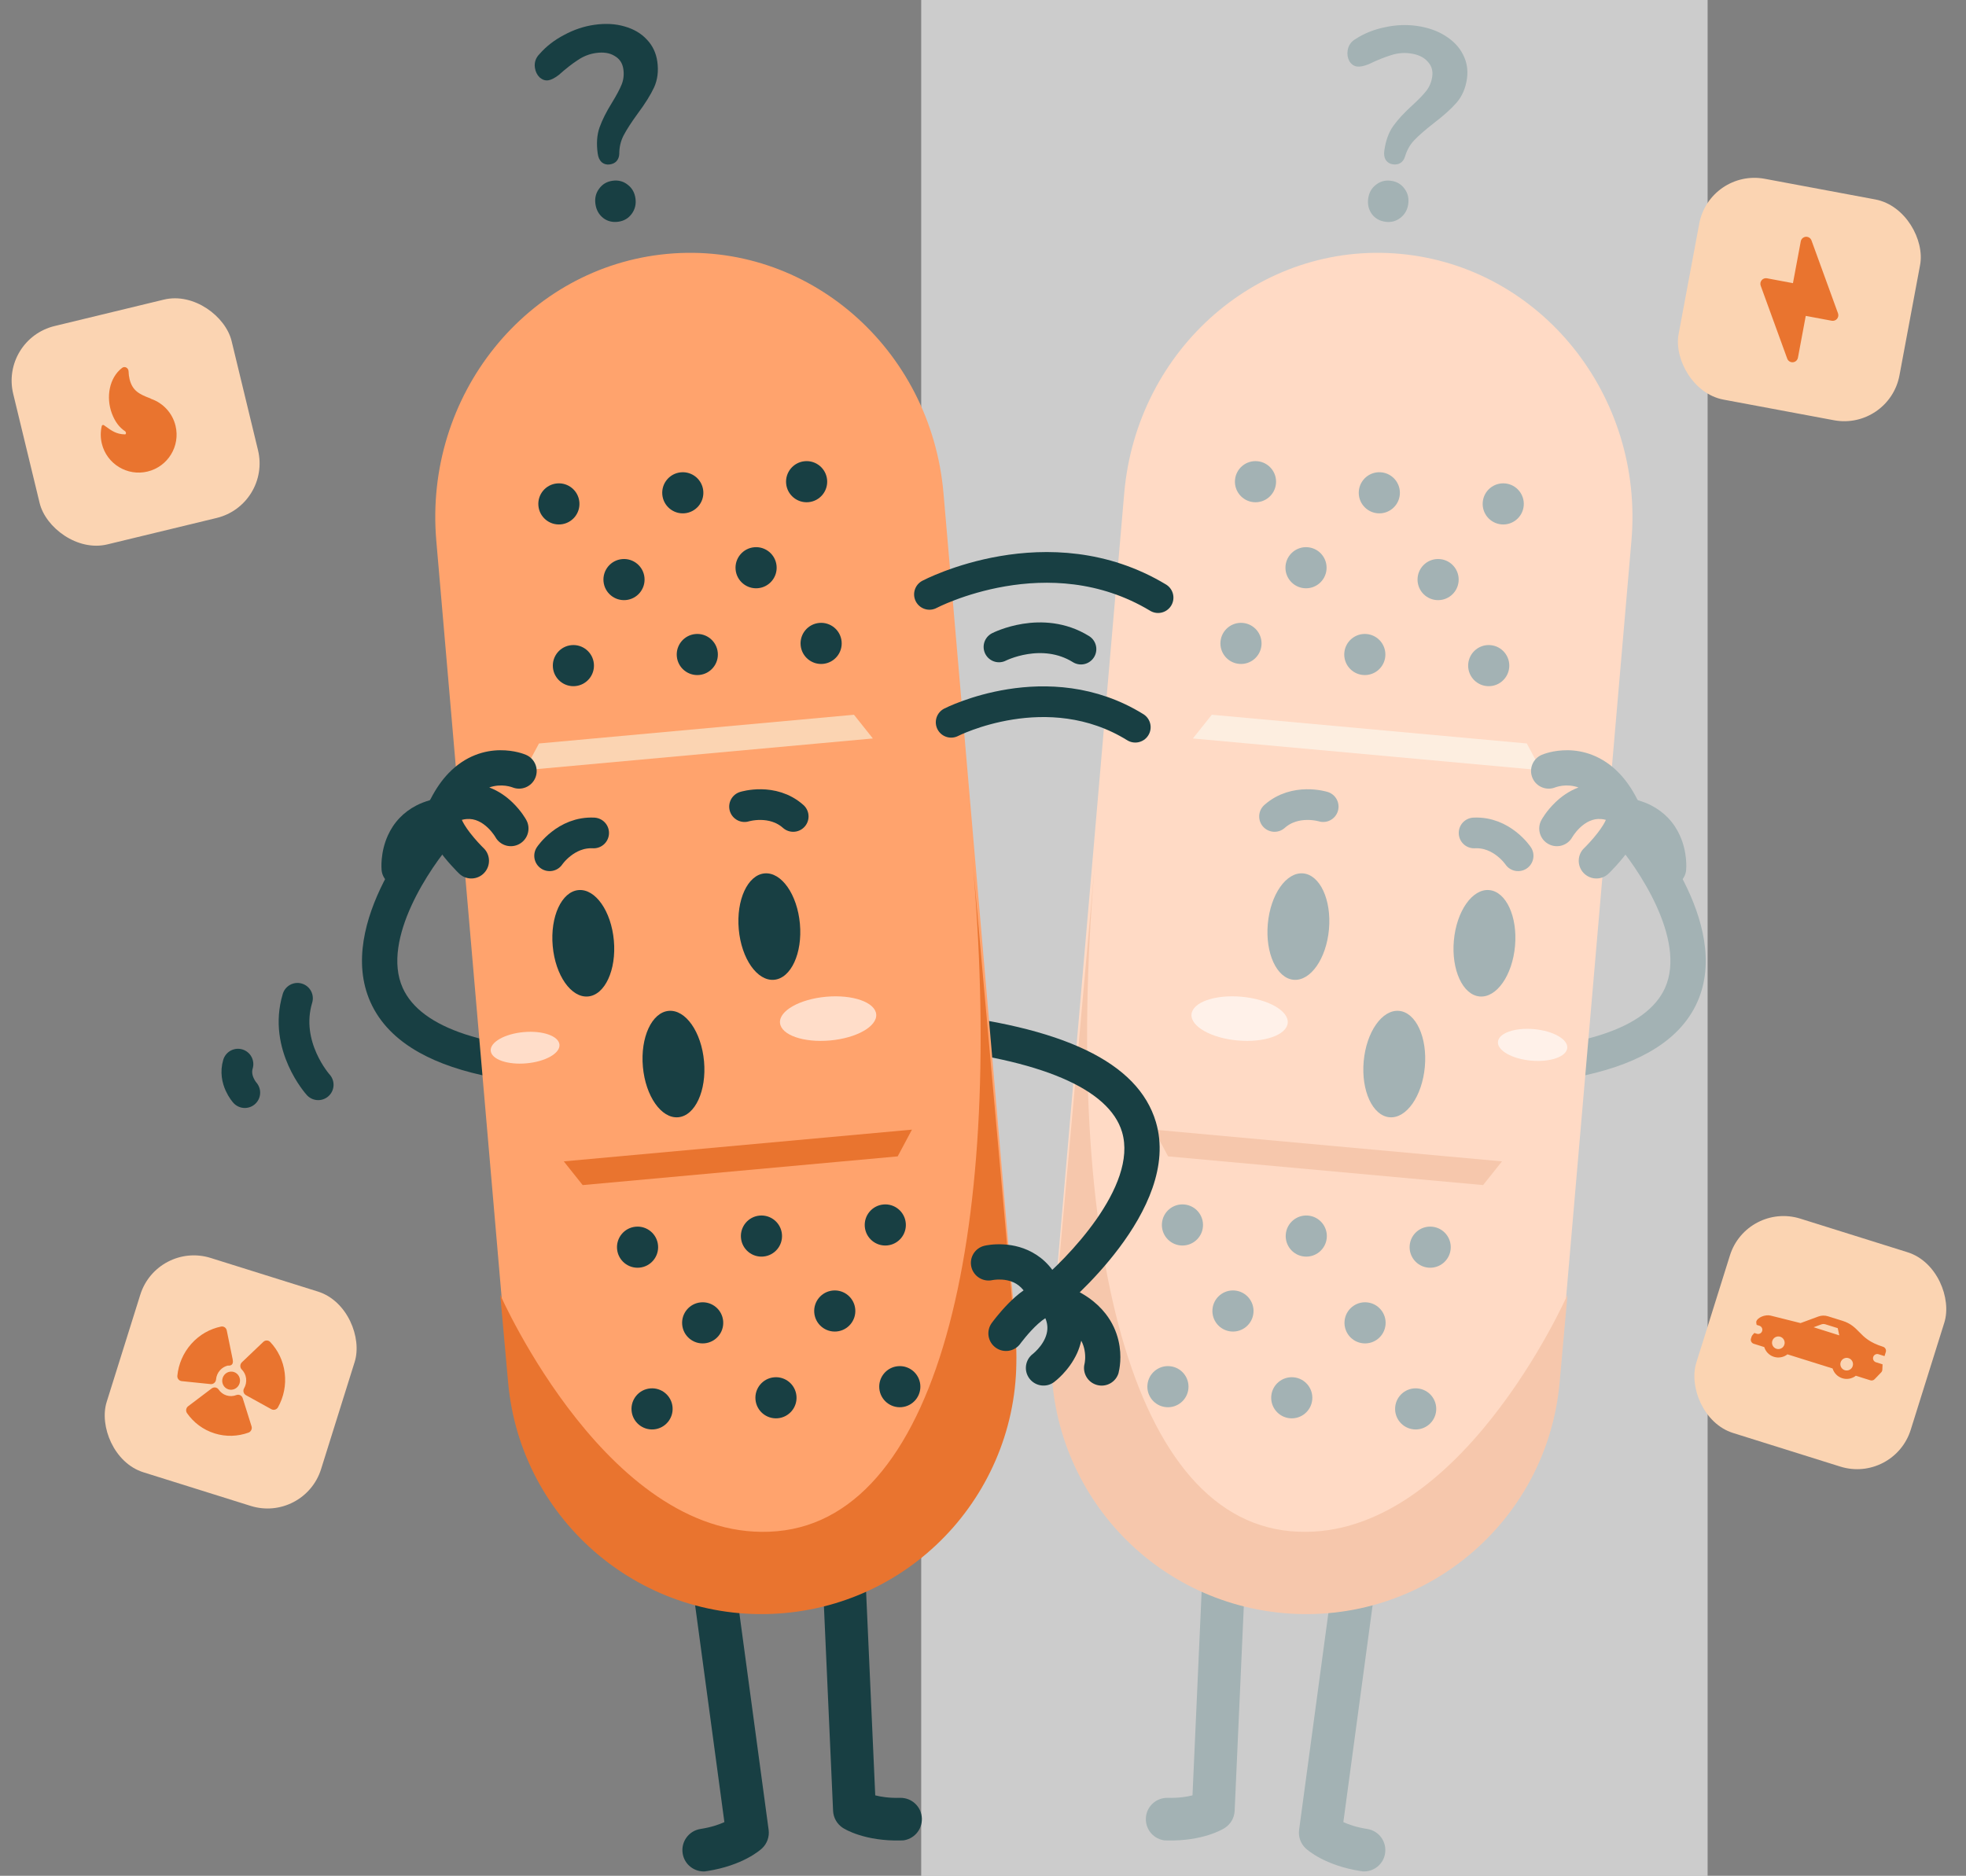 <svg width="350" height="334" viewBox="0 0 350 334" fill="none" xmlns="http://www.w3.org/2000/svg">
<rect x="0" y="0" width="350" height="334" fill="#808080" stroke="none"/>
<path d="M207.455 327.69C207.542 327.698 207.629 327.706 207.717 327.714C214.174 327.866 217.697 325.71 218.071 325.468C219.099 324.794 219.74 323.672 219.799 322.448L221.801 277.716C221.889 275.616 220.265 273.826 218.161 273.75C216.059 273.65 214.279 275.285 214.191 277.385L212.295 319.679C211.291 319.941 209.825 320.173 207.882 320.124C205.776 320.073 204.031 321.736 203.993 323.841C203.95 325.858 205.471 327.537 207.453 327.715L207.455 327.69Z" fill="#183F43"/>
<path d="M242.487 333.212C244.469 333.39 246.277 332.008 246.581 330.015C246.906 327.936 245.485 325.989 243.415 325.666C241.494 325.368 240.105 324.879 239.152 324.443L244.812 282.487C245.1 280.404 243.638 278.491 241.552 278.204C239.482 277.893 237.552 279.376 237.264 281.458L231.273 325.831C231.114 327.047 231.545 328.265 232.437 329.111C232.762 329.416 235.845 332.164 242.227 333.163C242.314 333.171 242.402 333.179 242.489 333.187L242.487 333.212Z" fill="#183F43"/>
<path d="M293.469 187.416C297.621 185.094 300.525 182.097 302.161 178.439C308.483 164.287 292.917 146.499 292.254 145.75C291.104 144.453 289.118 144.336 287.82 145.486C286.522 146.636 286.402 148.62 287.551 149.917C291.335 154.2 300.311 167.213 296.423 175.895C293.193 183.118 281.343 187.002 262.169 187.127C260.433 187.135 259.035 188.556 259.047 190.288C259.059 192.019 260.474 193.418 262.207 193.404C276.071 193.313 286.523 191.301 293.474 187.413L293.469 187.416Z" fill="#183F43"/>
<path d="M200.137 87.868L187.352 235.975C186.235 248.913 190.281 261.105 197.715 270.359C205.15 279.6 215.987 285.903 228.462 287.066C253.4 289.39 275.418 270.281 277.653 244.391L290.438 96.285C292.673 70.395 274.278 47.533 249.34 45.209C224.403 42.885 202.372 61.978 200.137 87.868Z" fill="#FFA36D"/>
<path d="M267.393 206.794L205.41 201.143L207.952 205.903L264.031 211.016L267.393 206.794Z" fill="#E9742F"/>
<path d="M274.354 137.143L212.371 131.491L215.732 127.269L271.811 132.382L274.354 137.143Z" fill="#FBD4B2"/>
<path d="M195.043 152.313L187.352 238.055C186.235 250.506 190.282 262.24 197.716 271.146C205.151 280.039 215.987 286.105 228.463 287.224C253.4 289.461 275.419 271.071 277.654 246.155L279.053 230.557C279.053 230.557 259.371 275.303 229.77 272.648C200.17 269.993 189.206 217.389 195.043 152.313Z" fill="#E9742F"/>
<path d="M254.283 225.719C252.269 225.538 250.782 223.759 250.963 221.745C251.144 219.73 252.923 218.244 254.937 218.425C256.951 218.605 258.438 220.385 258.257 222.399C258.076 224.413 256.297 225.899 254.283 225.719Z" fill="#183F43"/>
<path d="M232.224 223.74C230.21 223.56 228.724 221.78 228.904 219.766C229.085 217.752 230.864 216.266 232.878 216.446C234.893 216.627 236.379 218.406 236.198 220.42C236.018 222.435 234.238 223.921 232.224 223.74Z" fill="#183F43"/>
<path d="M210.179 221.763C208.165 221.582 206.679 219.803 206.859 217.789C207.04 215.774 208.819 214.288 210.834 214.469C212.848 214.649 214.334 216.429 214.153 218.443C213.973 220.457 212.193 221.943 210.179 221.763Z" fill="#183F43"/>
<path d="M251.7 254.514C249.686 254.333 248.199 252.554 248.38 250.54C248.561 248.525 250.34 247.039 252.354 247.22C254.368 247.4 255.855 249.18 255.674 251.194C255.493 253.208 253.714 254.694 251.7 254.514Z" fill="#183F43"/>
<path d="M229.641 252.535C227.627 252.354 226.141 250.575 226.321 248.561C226.502 246.547 228.281 245.061 230.295 245.241C232.31 245.422 233.796 247.201 233.615 249.215C233.435 251.229 231.655 252.716 229.641 252.535Z" fill="#183F43"/>
<path d="M207.596 250.558C205.582 250.377 204.096 248.598 204.276 246.584C204.457 244.569 206.236 243.083 208.251 243.264C210.265 243.444 211.751 245.224 211.57 247.238C211.39 249.252 209.61 250.738 207.596 250.558Z" fill="#183F43"/>
<path d="M242.689 239.192C240.675 239.012 239.189 237.232 239.369 235.218C239.55 233.204 241.329 231.718 243.343 231.898C245.357 232.079 246.844 233.858 246.663 235.873C246.482 237.887 244.703 239.373 242.689 239.192Z" fill="#183F43"/>
<path d="M219.173 237.083C217.159 236.902 215.673 235.123 215.854 233.109C216.034 231.095 217.813 229.608 219.828 229.789C221.842 229.97 223.328 231.749 223.147 233.763C222.967 235.777 221.188 237.264 219.173 237.083Z" fill="#183F43"/>
<path d="M267.288 93.372C265.274 93.191 263.787 91.412 263.968 89.398C264.149 87.384 265.928 85.897 267.942 86.078C269.956 86.259 271.442 88.038 271.262 90.052C271.081 92.066 269.302 93.553 267.288 93.372Z" fill="#183F43"/>
<path d="M245.229 91.394C243.215 91.213 241.729 89.434 241.909 87.419C242.09 85.405 243.869 83.919 245.883 84.1C247.897 84.28 249.384 86.06 249.203 88.074C249.022 90.088 247.243 91.574 245.229 91.394Z" fill="#183F43"/>
<path d="M223.184 89.416C221.17 89.235 219.684 87.456 219.864 85.442C220.045 83.428 221.824 81.941 223.838 82.122C225.853 82.303 227.339 84.082 227.158 86.096C226.978 88.11 225.198 89.597 223.184 89.416Z" fill="#183F43"/>
<path d="M264.705 122.167C262.69 121.986 261.204 120.207 261.385 118.193C261.565 116.179 263.345 114.692 265.359 114.873C267.373 115.054 268.859 116.833 268.679 118.847C268.498 120.861 266.719 122.348 264.705 122.167Z" fill="#183F43"/>
<path d="M242.646 120.188C240.632 120.008 239.146 118.229 239.326 116.214C239.507 114.2 241.286 112.714 243.3 112.895C245.314 113.075 246.801 114.854 246.62 116.869C246.439 118.883 244.66 120.369 242.646 120.188Z" fill="#183F43"/>
<path d="M220.601 118.211C218.587 118.03 217.101 116.251 217.281 114.237C217.462 112.223 219.241 110.736 221.255 110.917C223.27 111.098 224.756 112.877 224.575 114.891C224.395 116.905 222.615 118.392 220.601 118.211Z" fill="#183F43"/>
<path d="M255.694 106.846C253.68 106.665 252.193 104.886 252.374 102.872C252.555 100.857 254.334 99.371 256.348 99.552C258.362 99.732 259.849 101.512 259.668 103.526C259.487 105.54 257.708 107.026 255.694 106.846Z" fill="#183F43"/>
<path d="M232.179 104.736C230.165 104.556 228.679 102.776 228.859 100.762C229.04 98.748 230.819 97.262 232.834 97.442C234.848 97.623 236.334 99.402 236.153 101.416C235.973 103.431 234.193 104.917 232.179 104.736Z" fill="#183F43"/>
<path d="M263.421 177.431C260.415 177.161 258.358 172.702 258.827 167.471C259.297 162.24 262.114 158.219 265.12 158.488C268.126 158.758 270.183 163.217 269.714 168.448C269.245 173.679 266.427 177.7 263.421 177.431Z" fill="#183F43"/>
<path d="M272.592 188.856C269.185 188.55 266.536 187.047 266.675 185.499C266.814 183.95 269.688 182.943 273.094 183.248C276.501 183.554 279.15 185.057 279.011 186.605C278.872 188.154 275.998 189.161 272.592 188.856Z" fill="white" fill-opacity="0.63"/>
<path d="M230.298 174.46C227.292 174.19 225.235 169.731 225.704 164.5C226.174 159.269 228.991 155.247 231.997 155.517C235.003 155.787 237.06 160.246 236.591 165.477C236.122 170.707 233.304 174.729 230.298 174.46Z" fill="#183F43"/>
<path d="M247.366 198.939C244.36 198.669 242.304 194.21 242.773 188.979C243.242 183.748 246.059 179.726 249.066 179.996C252.072 180.266 254.128 184.725 253.659 189.956C253.19 195.186 250.373 199.208 247.366 198.939Z" fill="#183F43"/>
<path d="M220.337 185.266C215.608 184.842 211.931 182.755 212.123 180.606C212.316 178.456 216.306 177.057 221.036 177.481C225.765 177.906 229.442 179.992 229.249 182.142C229.057 184.291 225.067 185.69 220.337 185.266Z" fill="white" fill-opacity="0.63"/>
<path d="M270.265 152.379C270.265 152.379 267.374 148.059 262.426 148.315" stroke="#183F43" stroke-width="5.465" stroke-miterlimit="10" stroke-linecap="round"/>
<path d="M235.562 143.628C235.562 143.628 230.598 142.085 226.901 145.375" stroke="#183F43" stroke-width="5.465" stroke-miterlimit="10" stroke-linecap="round"/>
<path d="M293.933 154.358C293.933 154.358 293.971 153.565 293.78 152.652C293.682 152.197 293.531 151.706 293.314 151.245C293.092 150.779 292.807 150.348 292.425 149.95C292.137 149.651 291.792 149.373 291.353 149.125C291.045 149.726 290.71 150.292 290.35 150.83C289.469 152.139 288.507 153.282 287.736 154.127C286.975 154.972 286.415 155.511 286.379 155.545C285.127 156.749 283.141 156.709 281.936 155.455C280.735 154.207 280.768 152.216 282.015 151.017C282.038 150.995 282.458 150.591 283.025 149.968C283.45 149.498 283.963 148.909 284.441 148.284C284.8 147.817 285.146 147.327 285.421 146.871C285.618 146.551 285.774 146.244 285.89 145.985C285.599 145.908 285.329 145.862 285.081 145.84C284.266 145.77 283.616 145.917 282.976 146.201C282.341 146.481 281.743 146.926 281.241 147.408C280.794 147.838 280.43 148.292 280.202 148.616C280.088 148.777 280.006 148.909 279.956 148.983L279.91 149.062C279.07 150.567 277.174 151.118 275.659 150.285C274.136 149.451 273.578 147.541 274.41 146.019C274.51 145.843 275.292 144.413 276.887 142.871C277.89 141.906 279.249 140.878 281.009 140.212C279.934 139.836 278.91 139.811 278.118 139.91C277.7 139.964 277.362 140.046 277.148 140.112C277.041 140.145 276.969 140.171 276.929 140.183L276.902 140.191C275.319 140.843 273.497 140.105 272.822 138.525C272.138 136.928 272.878 135.084 274.47 134.407C274.725 134.301 276.478 133.564 279.108 133.586C280.416 133.6 281.951 133.821 283.545 134.457C285.139 135.084 286.774 136.132 288.261 137.68C289.431 138.897 290.503 140.418 291.448 142.269C291.5 142.341 291.543 142.413 291.59 142.489C292.433 142.732 293.226 143.032 293.946 143.402C295.132 144.011 296.134 144.772 296.943 145.614C297.908 146.618 298.593 147.719 299.065 148.771C299.78 150.356 300.041 151.829 300.149 152.936C300.252 154.038 300.189 154.786 300.177 154.928C300.02 156.655 298.493 157.924 296.761 157.76C295.043 157.601 293.781 156.09 293.92 154.371L293.933 154.358Z" fill="#183F43"/>
<path d="M247.967 29.26C247.421 29.183 246.999 28.925 246.701 28.487C246.434 28.052 246.349 27.495 246.445 26.814C246.695 25.03 247.228 23.568 248.043 22.426C248.859 21.284 249.979 20.069 251.403 18.781C252.53 17.749 253.373 16.875 253.932 16.16C254.491 15.445 254.838 14.601 254.975 13.629C255.126 12.559 254.843 11.659 254.127 10.93C253.448 10.173 252.434 9.7 251.086 9.511C249.93 9.348 248.787 9.452 247.655 9.822C246.527 10.16 245.191 10.699 243.647 11.441C242.78 11.783 242.09 11.917 241.577 11.845C241.031 11.768 240.584 11.457 240.235 10.912C239.923 10.339 239.814 9.712 239.91 9.031C240.042 8.091 240.535 7.383 241.387 6.908C242.899 5.93 244.616 5.245 246.536 4.854C248.461 4.43 250.355 4.349 252.217 4.61C254.175 4.886 255.86 5.47 257.273 6.363C258.718 7.26 259.773 8.367 260.439 9.684C261.137 11.006 261.377 12.445 261.158 14.002C260.921 15.688 260.312 17.107 259.332 18.259C258.357 19.378 256.989 20.608 255.23 21.948C253.722 23.125 252.566 24.136 251.759 24.982C250.99 25.799 250.443 26.781 250.118 27.925C249.949 28.431 249.667 28.805 249.273 29.047C248.916 29.261 248.48 29.332 247.967 29.26ZM246.628 39.488C245.6 39.343 244.798 38.883 244.219 38.108C243.646 37.3 243.432 36.377 243.577 35.339C243.723 34.301 244.181 33.489 244.951 32.903C245.725 32.285 246.626 32.047 247.653 32.192C248.68 32.336 249.48 32.812 250.054 33.62C250.633 34.396 250.849 35.303 250.703 36.34C250.557 37.378 250.081 38.204 249.275 38.818C248.505 39.404 247.623 39.628 246.628 39.488Z" fill="#183F43"/>
<rect x="164" width="140" height="334" fill="white" fill-opacity="0.6"/>
<path d="M160.656 327.69C160.568 327.698 160.481 327.706 160.394 327.714C153.936 327.866 150.413 325.71 150.04 325.468C149.012 324.794 148.371 323.672 148.311 322.448L146.309 277.716C146.221 275.616 147.845 273.826 149.949 273.75C152.051 273.65 153.831 275.285 153.919 277.385L155.816 319.679C156.819 319.941 158.285 320.173 160.228 320.124C162.335 320.073 164.08 321.736 164.118 323.841C164.16 325.858 162.64 327.537 160.658 327.715L160.656 327.69Z" fill="#183F43"/>
<path d="M125.625 333.212C123.642 333.39 121.835 332.008 121.53 330.015C121.206 327.936 122.627 325.989 124.696 325.666C126.617 325.368 128.006 324.879 128.96 324.443L123.299 282.487C123.012 280.404 124.474 278.491 126.559 278.204C128.63 277.893 130.56 279.376 130.847 281.458L136.838 325.831C136.997 327.047 136.566 328.265 135.674 329.111C135.35 329.416 132.266 332.164 125.884 333.163C125.797 333.171 125.71 333.179 125.622 333.187L125.625 333.212Z" fill="#183F43"/>
<path d="M74.642 187.416C70.491 185.094 67.586 182.097 65.951 178.439C59.628 164.287 75.194 146.499 75.858 145.75C77.007 144.453 78.993 144.336 80.291 145.486C81.59 146.636 81.709 148.62 80.56 149.917C76.776 154.2 67.8 167.213 71.688 175.895C74.918 183.118 86.768 187.002 105.943 187.127C107.678 187.135 109.076 188.556 109.064 190.288C109.052 192.019 107.637 193.418 105.904 193.404C92.041 193.313 81.588 191.301 74.637 187.413L74.642 187.416Z" fill="#183F43"/>
<path d="M164.993 180.273C163.32 180.169 161.848 181.403 161.675 183.082C161.499 184.804 162.755 186.346 164.48 186.521C185.25 188.649 197.447 193.851 199.75 201.555C202.646 211.242 189.748 224.361 184.531 228.597C183.187 229.688 182.983 231.667 184.075 233.015C185.168 234.358 187.148 234.562 188.499 233.471C189.399 232.742 210.456 215.412 205.772 199.761C202.594 189.133 189.293 182.757 165.118 180.281C165.074 180.278 165.03 180.275 164.986 180.273L164.993 180.273Z" fill="#183F43"/>
<path d="M167.974 87.868L180.76 235.975C181.877 248.913 177.83 261.105 170.396 270.359C162.961 279.6 152.125 285.903 139.649 287.066C114.712 289.39 92.693 270.281 90.458 244.391L77.673 96.285C75.438 70.395 93.833 47.533 118.771 45.209C143.708 42.885 165.739 61.978 167.974 87.868Z" fill="#FFA36D"/>
<path d="M100.37 206.794L162.353 201.143L159.811 205.903L103.731 211.016L100.37 206.794Z" fill="#E9742F"/>
<path d="M93.409 137.143L155.392 131.491L152.031 127.269L95.951 132.382L93.409 137.143Z" fill="#FBD4B2"/>
<path d="M173.068 152.313L180.759 238.055C181.876 250.506 177.829 262.24 170.395 271.146C162.96 280.039 152.124 286.105 139.649 287.224C114.711 289.461 92.692 271.071 90.458 246.155L89.058 230.557C89.058 230.557 108.741 275.303 138.341 272.648C167.942 269.993 178.905 217.389 173.068 152.313Z" fill="#E9742F"/>
<path d="M113.829 225.719C115.843 225.538 117.329 223.759 117.148 221.745C116.968 219.73 115.188 218.244 113.174 218.425C111.16 218.605 109.674 220.385 109.854 222.399C110.035 224.413 111.814 225.899 113.829 225.719Z" fill="#183F43"/>
<path d="M135.887 223.74C137.901 223.56 139.388 221.78 139.207 219.766C139.026 217.752 137.247 216.266 135.233 216.446C133.219 216.627 131.732 218.406 131.913 220.42C132.094 222.435 133.873 223.921 135.887 223.74Z" fill="#183F43"/>
<path d="M157.932 221.763C159.946 221.582 161.433 219.803 161.252 217.789C161.071 215.774 159.292 214.288 157.278 214.469C155.264 214.649 153.777 216.429 153.958 218.443C154.139 220.457 155.918 221.943 157.932 221.763Z" fill="#183F43"/>
<path d="M116.412 254.514C118.426 254.333 119.912 252.554 119.731 250.54C119.551 248.525 117.771 247.039 115.757 247.22C113.743 247.4 112.257 249.18 112.437 251.194C112.618 253.208 114.397 254.694 116.412 254.514Z" fill="#183F43"/>
<path d="M138.47 252.535C140.484 252.354 141.971 250.575 141.79 248.561C141.609 246.547 139.83 245.061 137.816 245.241C135.802 245.422 134.315 247.201 134.496 249.215C134.677 251.229 136.456 252.716 138.47 252.535Z" fill="#183F43"/>
<path d="M160.515 250.558C162.529 250.377 164.016 248.598 163.835 246.584C163.654 244.569 161.875 243.083 159.861 243.264C157.847 243.444 156.36 245.224 156.541 247.238C156.722 249.252 158.501 250.738 160.515 250.558Z" fill="#183F43"/>
<path d="M125.422 239.192C127.436 239.011 128.923 237.232 128.742 235.218C128.561 233.204 126.782 231.717 124.768 231.898C122.754 232.079 121.268 233.858 121.448 235.872C121.629 237.886 123.408 239.373 125.422 239.192Z" fill="#183F43"/>
<path d="M148.937 237.083C150.951 236.902 152.437 235.123 152.257 233.108C152.076 231.094 150.297 229.608 148.283 229.789C146.269 229.969 144.782 231.749 144.963 233.763C145.144 235.777 146.923 237.263 148.937 237.083Z" fill="#183F43"/>
<path d="M99.824 93.372C101.838 93.191 103.324 91.412 103.143 89.398C102.963 87.384 101.184 85.897 99.169 86.078C97.155 86.259 95.669 88.038 95.85 90.052C96.03 92.066 97.809 93.553 99.824 93.372Z" fill="#183F43"/>
<path d="M121.882 91.394C123.896 91.213 125.383 89.434 125.202 87.419C125.021 85.405 123.242 83.919 121.228 84.1C119.214 84.28 117.728 86.06 117.908 88.074C118.089 90.088 119.868 91.574 121.882 91.394Z" fill="#183F43"/>
<path d="M143.927 89.416C145.941 89.235 147.428 87.456 147.247 85.442C147.066 83.428 145.287 81.941 143.273 82.122C141.259 82.303 139.772 84.082 139.953 86.096C140.134 88.11 141.913 89.597 143.927 89.416Z" fill="#183F43"/>
<path d="M102.407 122.167C104.421 121.986 105.907 120.207 105.726 118.193C105.546 116.179 103.767 114.692 101.752 114.873C99.738 115.054 98.252 116.833 98.433 118.847C98.613 120.861 100.393 122.348 102.407 122.167Z" fill="#183F43"/>
<path d="M124.465 120.188C126.479 120.008 127.966 118.229 127.785 116.214C127.604 114.2 125.825 112.714 123.811 112.895C121.797 113.075 120.311 114.854 120.491 116.869C120.672 118.883 122.451 120.369 124.465 120.188Z" fill="#183F43"/>
<path d="M146.51 118.211C148.524 118.03 150.011 116.251 149.83 114.237C149.649 112.223 147.87 110.736 145.856 110.917C143.842 111.098 142.355 112.877 142.536 114.891C142.717 116.905 144.496 118.392 146.51 118.211Z" fill="#183F43"/>
<path d="M111.417 106.846C113.431 106.665 114.917 104.886 114.736 102.872C114.556 100.857 112.776 99.371 110.762 99.552C108.748 99.732 107.262 101.512 107.442 103.526C107.623 105.54 109.402 107.026 111.417 106.846Z" fill="#183F43"/>
<path d="M134.931 104.736C136.945 104.556 138.432 102.776 138.251 100.762C138.07 98.748 136.291 97.262 134.277 97.442C132.263 97.623 130.776 99.402 130.957 101.416C131.138 103.431 132.917 104.917 134.931 104.736Z" fill="#183F43"/>
<path d="M104.69 177.431C107.696 177.161 109.753 172.702 109.284 167.471C108.815 162.24 105.997 158.219 102.991 158.488C99.985 158.758 97.928 163.217 98.397 168.448C98.867 173.679 101.684 177.7 104.69 177.431Z" fill="#183F43"/>
<path d="M93.731 189.336C97.11 189.033 99.737 187.542 99.6 186.006C99.462 184.47 96.611 183.471 93.232 183.774C89.853 184.077 87.225 185.568 87.363 187.104C87.501 188.64 90.352 189.639 93.731 189.336Z" fill="white" fill-opacity="0.63"/>
<path d="M137.812 174.46C140.818 174.19 142.875 169.731 142.406 164.5C141.937 159.269 139.119 155.247 136.113 155.517C133.107 155.787 131.05 160.246 131.519 165.477C131.989 170.707 134.806 174.729 137.812 174.46Z" fill="#183F43"/>
<path d="M120.744 198.939C123.75 198.669 125.807 194.21 125.338 188.979C124.868 183.748 122.051 179.726 119.045 179.996C116.039 180.266 113.982 184.725 114.451 189.956C114.92 195.186 117.738 199.208 120.744 198.939Z" fill="#183F43"/>
<path d="M147.774 185.266C152.503 184.842 156.181 182.755 155.988 180.606C155.795 178.456 151.805 177.057 147.076 177.481C142.347 177.906 138.669 179.992 138.862 182.142C139.055 184.291 143.045 185.69 147.774 185.266Z" fill="white" fill-opacity="0.63"/>
<path d="M97.846 152.379C97.846 152.379 100.737 148.059 105.685 148.315" stroke="#183F43" stroke-width="5.465" stroke-miterlimit="10" stroke-linecap="round"/>
<path d="M132.549 143.628C132.549 143.628 137.514 142.085 141.211 145.375" stroke="#183F43" stroke-width="5.465" stroke-miterlimit="10" stroke-linecap="round"/>
<path d="M199.153 244.406C198.698 246.079 196.976 247.066 195.3 246.61C193.637 246.162 192.654 244.462 193.084 242.799C193.093 242.762 193.154 242.477 193.181 242.051C193.209 241.601 193.195 241.004 193.066 240.355C192.97 239.865 192.807 239.353 192.55 238.835C192.533 238.802 192.51 238.763 192.487 238.73C192.306 239.523 192.059 240.267 191.76 240.927C191.004 242.582 190.015 243.815 189.208 244.675C188.4 245.53 187.76 246.011 187.655 246.093C186.264 247.131 184.295 246.839 183.255 245.45C182.221 244.067 182.506 242.113 183.878 241.073C183.924 241.039 184.626 240.473 185.25 239.639C185.565 239.225 185.859 238.741 186.072 238.239C186.286 237.737 186.424 237.224 186.457 236.693C186.483 236.273 186.447 235.838 186.315 235.34C186.264 235.142 186.189 234.936 186.095 234.717C185.729 234.952 185.274 235.294 184.814 235.712C183.995 236.446 183.171 237.362 182.58 238.073C182.281 238.431 182.042 238.737 181.878 238.946C181.796 239.054 181.735 239.132 181.694 239.186L181.652 239.246L181.651 239.259L181.645 239.258C180.628 240.659 178.665 240.977 177.257 239.96C175.848 238.943 175.536 236.983 176.553 235.577C176.608 235.505 177.819 233.828 179.544 232.069C180.328 231.276 181.215 230.471 182.227 229.761C181.661 229.048 181.071 228.628 180.429 228.331C179.75 228.025 179.01 227.885 178.346 227.844C177.833 227.812 177.372 227.84 177.068 227.878C176.916 227.893 176.802 227.912 176.738 227.926L176.681 227.935C175.004 228.309 173.326 227.269 172.927 225.593C172.529 223.904 173.576 222.217 175.261 221.819C175.459 221.774 176.798 221.462 178.728 221.581C180.369 221.683 182.493 222.109 184.542 223.454C185.563 224.121 186.545 225.023 187.38 226.161C187.908 226.872 188.367 227.686 188.764 228.577C188.795 228.591 188.826 228.6 188.856 228.614C188.911 228.642 188.96 228.671 189.015 228.699C190.831 229.327 192.374 230.1 193.677 230.991C194.962 231.875 196.007 232.869 196.822 233.918C198.052 235.489 198.747 237.152 199.102 238.637C199.462 240.129 199.494 241.444 199.432 242.438C199.364 243.533 199.182 244.244 199.141 244.405L199.153 244.406Z" fill="#183F43"/>
<path d="M74.178 154.358C74.178 154.358 74.141 153.565 74.332 152.652C74.43 152.197 74.58 151.706 74.797 151.245C75.019 150.779 75.304 150.348 75.687 149.95C75.974 149.651 76.319 149.373 76.758 149.125C77.067 149.726 77.401 150.292 77.762 150.83C78.643 152.139 79.605 153.282 80.375 154.127C81.136 154.972 81.696 155.511 81.733 155.545C82.984 156.749 84.971 156.709 86.176 155.455C87.376 154.207 87.343 152.216 86.096 151.017C86.073 150.995 85.653 150.591 85.087 149.968C84.661 149.498 84.148 148.909 83.671 148.284C83.311 147.817 82.965 147.327 82.69 146.871C82.493 146.551 82.337 146.244 82.221 145.985C82.512 145.908 82.782 145.862 83.03 145.84C83.845 145.77 84.495 145.917 85.135 146.201C85.77 146.481 86.369 146.926 86.87 147.408C87.317 147.838 87.681 148.292 87.909 148.616C88.023 148.777 88.105 148.909 88.156 148.983L88.201 149.062C89.042 150.567 90.937 151.118 92.452 150.285C93.975 149.451 94.534 147.541 93.702 146.019C93.601 145.843 92.82 144.413 91.225 142.871C90.222 141.906 88.862 140.878 87.102 140.212C88.177 139.836 89.201 139.811 89.993 139.91C90.411 139.964 90.749 140.046 90.964 140.112C91.071 140.145 91.142 140.171 91.182 140.183L91.209 140.191C92.792 140.843 94.614 140.105 95.29 138.525C95.974 136.928 95.233 135.084 93.641 134.407C93.386 134.301 91.634 133.564 89.004 133.586C87.695 133.6 86.16 133.821 84.566 134.457C82.972 135.084 81.338 136.132 79.85 137.68C78.68 138.897 77.609 140.418 76.663 142.269C76.612 142.341 76.569 142.413 76.521 142.489C75.678 142.732 74.886 143.032 74.165 143.402C72.979 144.011 71.978 144.772 71.169 145.614C70.203 146.618 69.519 147.719 69.046 148.771C68.331 150.356 68.07 151.829 67.963 152.936C67.859 154.038 67.922 154.786 67.934 154.928C68.091 156.655 69.619 157.924 71.35 157.76C73.068 157.601 74.33 156.09 74.191 154.371L74.178 154.358Z" fill="#183F43"/>
<path d="M165.467 105.834C165.467 105.834 186.642 94.647 206.168 106.415" stroke="#183F43" stroke-width="5.465" stroke-miterlimit="10" stroke-linecap="round"/>
<path d="M169.33 128.611C169.33 128.611 186.5 119.811 202.11 129.486" stroke="#183F43" stroke-width="5.465" stroke-miterlimit="10" stroke-linecap="round"/>
<path d="M56.649 193.155C56.649 193.155 50.397 186.246 52.96 177.754" stroke="#183F43" stroke-width="5.465" stroke-miterlimit="10" stroke-linecap="round"/>
<path d="M43.582 194.553C43.582 194.553 41.522 192.276 42.366 189.478" stroke="#183F43" stroke-width="5.465" stroke-miterlimit="10" stroke-linecap="round"/>
<path d="M177.844 115.191C177.844 115.191 185.49 111.272 192.442 115.581" stroke="#183F43" stroke-width="5.465" stroke-miterlimit="10" stroke-linecap="round"/>
<path d="M108.547 29.28C108.001 29.357 107.524 29.225 107.117 28.886C106.741 28.542 106.505 28.029 106.41 27.348C106.159 25.565 106.268 24.012 106.737 22.689C107.206 21.367 107.947 19.89 108.962 18.26C109.761 16.957 110.33 15.885 110.67 15.044C111.01 14.202 111.112 13.295 110.975 12.322C110.825 11.252 110.305 10.466 109.416 9.962C108.554 9.422 107.45 9.247 106.102 9.436C104.946 9.599 103.875 10.014 102.889 10.681C101.898 11.317 100.763 12.204 99.482 13.342C98.744 13.909 98.118 14.229 97.604 14.301C97.058 14.377 96.543 14.202 96.057 13.774C95.599 13.31 95.322 12.737 95.227 12.056C95.094 11.115 95.373 10.299 96.061 9.607C97.245 8.25 98.706 7.119 100.444 6.214C102.178 5.275 103.976 4.676 105.838 4.414C107.796 4.139 109.577 4.236 111.181 4.705C112.817 5.169 114.137 5.943 115.14 7.025C116.176 8.103 116.803 9.42 117.021 10.977C117.258 12.663 117.064 14.195 116.44 15.572C115.81 16.917 114.835 18.476 113.513 20.249C112.388 21.796 111.555 23.087 111.013 24.122C110.499 25.12 110.243 26.214 110.247 27.404C110.224 27.937 110.056 28.373 109.744 28.715C109.459 29.02 109.06 29.208 108.547 29.28ZM110.079 39.481C109.052 39.625 108.153 39.404 107.383 38.818C106.609 38.199 106.149 37.371 106.003 36.334C105.857 35.296 106.074 34.389 106.652 33.614C107.226 32.805 108.026 32.329 109.053 32.185C110.08 32.041 110.981 32.278 111.755 32.896C112.525 33.483 112.983 34.294 113.129 35.332C113.275 36.37 113.045 37.295 112.439 38.108C111.86 38.883 111.074 39.341 110.079 39.481Z" fill="#183F43"/>
<rect x="304.346" y="30" width="40" height="40" rx="10" transform="rotate(10.583 304.346 30)" fill="#FBD4B2"/>
<g clip-path="url(#clip0_1_19)">
<path d="M313.627 49.889C313.857 49.616 314.216 49.488 314.567 49.553L319.193 50.418L320.585 42.972C320.667 42.531 321.033 42.2 321.479 42.163C321.925 42.126 322.341 42.392 322.494 42.813L327.214 55.792C327.336 56.128 327.269 56.504 327.039 56.776C326.808 57.049 326.449 57.177 326.098 57.112L321.472 56.247L320.081 63.693C319.998 64.134 319.632 64.465 319.186 64.502C318.739 64.54 318.324 64.272 318.171 63.852L313.451 50.873C313.329 50.537 313.396 50.161 313.627 49.889Z" fill="#E9742F"/>
</g>
<rect y="60.405" width="40" height="40" rx="10" transform="rotate(-13.599 0 60.405)" fill="#FBD4B2"/>
<path d="M21.745 65.5C21.997 65.308 22.295 65.328 22.517 65.466C22.733 65.601 22.885 65.849 22.89 66.135C22.898 66.587 22.955 67.045 23.066 67.503C23.319 68.549 23.759 69.218 24.36 69.715C24.97 70.221 25.759 70.562 26.738 70.925C26.754 70.93 26.769 70.938 26.783 70.946L26.91 71.025C29 71.755 30.689 73.499 31.249 75.812C32.125 79.436 29.898 83.084 26.275 83.96C22.652 84.837 19.004 82.61 18.127 78.986C17.87 77.922 17.88 76.856 18.115 75.858C18.134 75.777 18.192 75.71 18.27 75.681C18.348 75.652 18.436 75.663 18.504 75.712C18.591 75.775 18.678 75.837 18.762 75.898C19.857 76.689 20.741 77.327 22.24 77.345C22.304 77.346 22.339 77.326 22.361 77.303C22.388 77.276 22.412 77.228 22.421 77.161C22.438 77.02 22.377 76.86 22.251 76.776C21.298 76.139 20.492 75.157 19.918 73.622C18.842 70.747 19.425 67.266 21.745 65.5Z" fill="#E9742F"/>
<rect x="310.962" y="214" width="40" height="40" rx="10" transform="rotate(17.401 310.962 214)" fill="#FBD4B2"/>
<g clip-path="url(#clip1_1_19)">
<path d="M312.77 237.491C313.165 237.615 313.586 237.395 313.71 236.999C313.834 236.604 313.614 236.183 313.219 236.059L312.727 235.905C312.727 235.905 312.631 235.434 312.66 235.334C312.88 234.555 314.293 234.024 315.212 234.254L320.544 235.589L323.721 234.416C324.263 234.216 324.864 234.201 325.416 234.374C325.42 234.375 325.424 234.376 325.428 234.377L328.017 235.185C328.017 235.185 328.018 235.185 328.019 235.185L328.032 235.19C329.497 235.649 330.26 236.43 330.998 237.187C331.89 238.101 332.814 239.046 335.231 239.804C335.627 239.928 335.846 240.348 335.723 240.744L335.495 241.469L334.422 241.132C334.026 241.008 333.606 241.228 333.482 241.624C333.358 242.019 333.578 242.44 333.973 242.564L335.145 242.931L335.104 243.896C335.094 244.075 335.02 244.244 334.895 244.373L333.731 245.58C333.534 245.784 333.238 245.86 332.967 245.775L330.382 244.965C329.724 245.482 328.83 245.678 327.973 245.409C327.115 245.141 326.493 244.469 326.248 243.669L318.216 241.152C317.558 241.669 316.664 241.865 315.806 241.596C314.949 241.328 314.326 240.657 314.081 239.856L312.212 239.27C311.817 239.146 311.597 238.726 311.721 238.33L311.83 237.982C311.894 237.779 312.323 237.35 312.323 237.35L312.77 237.491ZM328.421 243.978C329.013 244.163 329.646 243.833 329.831 243.241C330.017 242.649 329.686 242.016 329.094 241.831C328.502 241.645 327.87 241.976 327.684 242.568C327.499 243.16 327.829 243.792 328.421 243.978ZM327.442 237.773L327.166 236.491L324.978 235.808L324.977 235.808L324.967 235.805C324.73 235.731 324.473 235.737 324.24 235.823L322.871 236.328L327.442 237.773L327.442 237.773ZM316.255 240.165C316.846 240.35 317.479 240.02 317.665 239.428C317.85 238.836 317.519 238.203 316.928 238.018C316.336 237.832 315.703 238.163 315.518 238.755C315.332 239.347 315.663 239.979 316.255 240.165Z" fill="#E9742F"/>
</g>
<rect x="27.963" y="221" width="40" height="40" rx="10" transform="rotate(17.401 27.963 221)" fill="#FBD4B2"/>
<g clip-path="url(#clip2_1_19)">
<path fill-rule="evenodd" clip-rule="evenodd" d="M37.685 247.225L33.498 250.392C33.111 250.685 33.022 251.237 33.299 251.632C34.46 253.289 36.143 254.583 38.203 255.229C40.244 255.868 42.345 255.774 44.231 255.094C44.682 254.93 44.928 254.431 44.782 253.969C43.364 249.457 43.209 248.961 43.209 248.961C43.204 248.947 43.2 248.933 43.195 248.919C43.028 248.459 42.525 248.229 42.072 248.406C41.528 248.618 40.916 248.654 40.322 248.468C39.731 248.283 39.25 247.906 38.924 247.424C38.652 247.021 38.108 246.925 37.709 247.209C37.701 247.214 37.693 247.219 37.685 247.225ZM38.455 245.683C38.458 245.669 38.46 245.654 38.461 245.637L38.462 245.626C38.511 245.039 38.745 244.461 39.166 243.99C39.555 243.555 40.047 243.274 40.568 243.152C40.967 243.198 41.643 243.128 41.422 242.044C41.412 241.998 41.317 241.534 40.367 236.889C40.27 236.415 39.816 236.113 39.348 236.209C37.39 236.615 35.53 237.639 34.076 239.266C32.607 240.908 31.778 242.912 31.574 244.956C31.525 245.443 31.868 245.873 32.344 245.923L37.491 246.452C37.96 246.501 38.386 246.158 38.455 245.683ZM43.071 242.561C43.061 242.571 43.05 242.582 43.039 242.593C42.699 242.946 42.7 243.512 43.043 243.854C43.453 244.266 43.735 244.816 43.813 245.447C43.889 246.074 43.752 246.683 43.457 247.193C43.21 247.619 43.346 248.165 43.761 248.411C43.769 248.416 43.778 248.422 43.786 248.426L48.312 250.927C48.731 251.157 49.258 251 49.496 250.572C50.494 248.778 50.957 246.659 50.688 244.472C50.423 242.306 49.48 240.403 48.104 238.953C47.774 238.606 47.23 238.596 46.879 238.93C43.448 242.202 43.071 242.561 43.071 242.561ZM41.63 244.295C42.463 244.556 42.922 245.461 42.654 246.315C42.387 247.169 41.493 247.651 40.66 247.39C39.826 247.129 39.368 246.223 39.635 245.369C39.903 244.515 40.796 244.034 41.63 244.295Z" fill="#E9742F"/>
</g>
<defs>
<clipPath id="clip0_1_19">
<rect width="24" height="24" fill="white" transform="matrix(-0.983 -0.184 -0.184 0.983 334.332 43.741)"/>
</clipPath>
<clipPath id="clip1_1_19">
<rect width="24" height="24" fill="white" transform="matrix(-0.954 -0.299 -0.299 0.954 339.105 231.204)"/>
</clipPath>
<clipPath id="clip2_1_19">
<rect width="24" height="24" fill="white" transform="matrix(-0.954 -0.299 -0.299 0.954 56.106 238.204)"/>
</clipPath>
</defs>
</svg>
